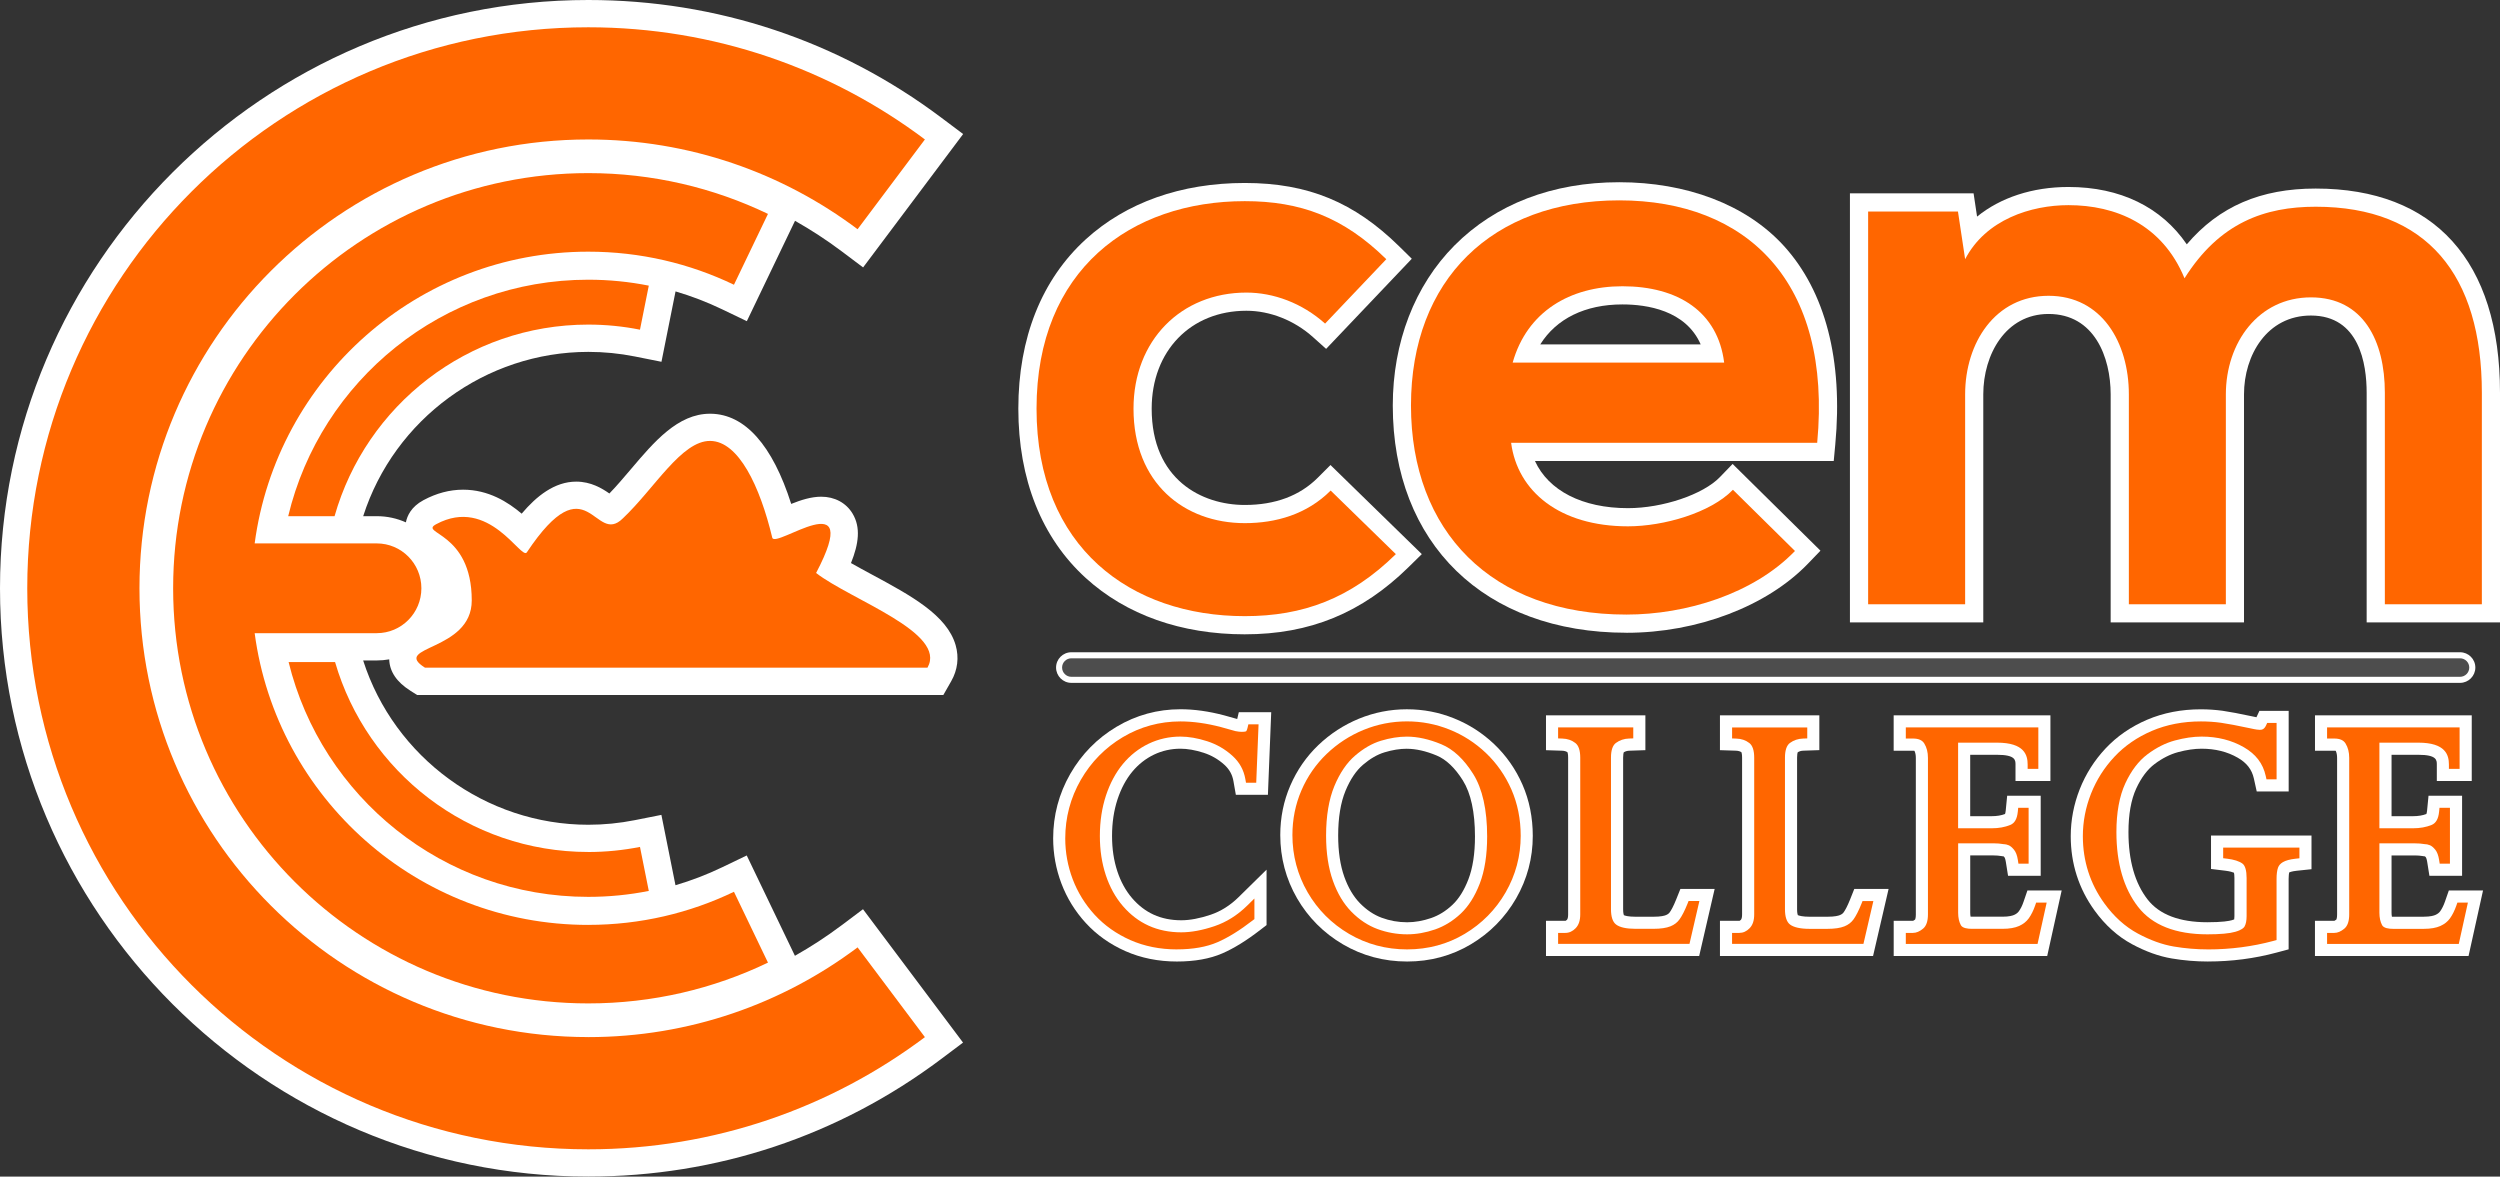 <?xml version="1.0" encoding="UTF-8"?><svg id="Layer_2" xmlns="http://www.w3.org/2000/svg" viewBox="0 0 825.49 388.5"><rect x="0" y="0" width="825.49" height="388.5" fill="#333333" stroke="none"/><defs><style>.cls-1{fill:#fff;}.cls-2{fill:#f60;}.cls-3{fill:#4d4d4d;}</style></defs><g id="Layer_2-2"><g><path class="cls-1" d="M277.76,305.62c-4.91,3.69-10.02,7-15.28,9.98l-15.91-33.13-8.11,3.9c-5.01,2.41-10.16,4.38-15.42,5.93l-4.65-23.23-8.81,1.75c-5.04,1-10.2,1.51-15.32,1.51-33.82,0-64.09-22.21-74.35-54.25h4.5c1.4,0,2.77-.13,4.11-.36,.11,4.01,2.46,7.5,7.01,10.37l2.2,1.39h173.76l2.59-4.54c2.13-3.73,2.63-7.84,1.47-11.9-2.86-9.97-14.9-16.45-27.64-23.32-2.35-1.27-4.75-2.56-6.92-3.8,2.58-6.41,3.26-11.81,.51-16.36-2.13-3.53-5.9-5.55-10.35-5.55-3.29,0-6.69,1.09-9.9,2.38-6.17-19.4-15.28-29.65-26.59-29.78h-.23c-10.59,0-18.45,9.27-26.05,18.24-2.36,2.78-4.78,5.64-7.17,8.1-2.41-1.69-6.07-3.92-10.95-3.92-7.13,0-13.11,4.78-18.01,10.58-4.51-3.83-10.95-7.92-19.34-7.92-4.42,0-8.83,1.17-13.12,3.48-4.01,2.16-5.35,5.15-5.77,7.31-2.94-1.31-6.18-2.04-9.6-2.04h-4.5c10.26-32.07,40.47-54.25,74.36-54.25,5.15,0,10.3,.51,15.31,1.51l8.82,1.76,4.65-23.24c5.26,1.55,10.41,3.52,15.42,5.93l8.12,3.9,15.91-33.14c5.26,2.98,10.37,6.29,15.28,9.98l7.2,5.41,33.03-44.04-7.19-5.4C276.97,13.43,236.67,0,194.25,0,87.14,0,0,87.14,0,194.25s87.14,194.25,194.25,194.25c42.42,0,82.73-13.43,116.55-38.84l7.19-5.4-33.03-44.04-7.2,5.41Z"/><g><path class="cls-1" d="M411.03,209.45c-20.99,0-39.15-6.43-52.51-18.59-14.57-13.27-22.27-32.6-22.27-55.92s7.7-42.65,22.27-55.92c13.36-12.17,31.51-18.6,52.51-18.6s36.21,6.44,50.93,20.88l4.21,4.14-28.29,29.76-4.34-3.89c-6.17-5.53-14.19-8.7-21.98-8.7-18.42,0-31.28,13.29-31.28,32.33,0,23.47,16.57,31.8,30.75,31.8,10.03,0,18.13-3.03,24.1-9l4.19-4.19,30.16,29.42-4.37,4.29c-15.41,15.14-32.59,22.19-54.08,22.19Z"/><path class="cls-1" d="M537.03,208.93c-46.86,0-77.14-29.45-77.14-75.03,0-20.87,7.24-39.64,20.38-52.86,13.58-13.65,32.38-20.87,54.39-20.87s41.83,7.26,54.35,21.01c13.73,15.07,19.6,37.76,16.99,65.61l-.51,5.44h-98.65c4.47,9.75,15.61,15.56,30.71,15.56,11.46,0,24.79-4.5,30.34-10.24l4.21-4.36,29.01,28.64-4.11,4.27c-13.57,14.09-36.55,22.84-59.97,22.84Zm24.53-95.21c-4.96-11.32-17.84-13.2-25.85-13.2-12.32,0-21.82,4.72-27.12,13.2h52.97Z"/><path class="cls-1" d="M781.46,205.52v-75.83c0-9.52-2.39-25.5-18.41-25.5-14.5,0-22.09,13.09-22.09,26.03v75.3h-44.03v-75.3c0-12.25-5.37-26.55-20.51-26.55-14.15,0-21.55,13.36-21.55,26.55v75.3h-44.03V63.84h40.83l1.15,7.68c7.73-6.27,18.26-9.78,30.17-9.78,17.12,0,30.68,6.65,39.08,18.94,10.65-12.52,24.39-18.42,42.55-18.42,39.25,0,60.87,23.95,60.87,67.43v75.83h-44.03Z"/></g><g><path class="cls-1" d="M388.61,317.49c-6.12,0-11.84-1.15-16.98-3.42-5.13-2.27-9.53-5.4-13.1-9.29-3.52-3.83-6.23-8.23-8.06-13.06-1.81-4.79-2.72-9.8-2.72-14.88,0-7.6,1.9-14.77,5.65-21.31,3.75-6.52,8.9-11.76,15.31-15.57,6.43-3.83,13.52-5.77,21.07-5.77,4.52,0,9.35,.67,14.38,2l4.36,1.22,.53-2.24h10.7l-1.09,27.27h-10.59l-.79-4.5c-.38-2.18-1.34-3.91-3.02-5.43-1.97-1.79-4.27-3.12-6.84-3.95-2.76-.89-5.33-1.34-7.64-1.34-3.1,0-6.04,.66-8.76,1.96-2.72,1.31-5.12,3.2-7.13,5.61-2.06,2.48-3.7,5.55-4.88,9.12-1.21,3.67-1.82,7.74-1.82,12.1s.59,8.14,1.75,11.69c1.12,3.42,2.76,6.4,4.87,8.86,2.07,2.41,4.46,4.25,7.12,5.46,2.7,1.23,5.77,1.85,9.12,1.85,2.86,0,6.12-.62,9.71-1.83,3.36-1.14,6.46-3.09,9.2-5.79l9.25-9.09v18.3l-2.12,1.63c-4.48,3.47-8.69,6.07-12.5,7.72-4.09,1.78-9.13,2.68-14.99,2.68Z"/><path class="cls-1" d="M464.64,317.49c-7.65,0-14.78-1.9-21.19-5.66-6.38-3.74-11.48-8.86-15.16-15.21-3.68-6.37-5.55-13.4-5.55-20.89,0-5.75,1.11-11.24,3.31-16.33,2.19-5.07,5.29-9.56,9.23-13.34,3.93-3.76,8.45-6.7,13.44-8.75,5.02-2.06,10.35-3.11,15.82-3.11s10.59,1,15.53,2.98c4.94,1.97,9.43,4.85,13.34,8.57,3.95,3.76,7.09,8.26,9.32,13.36,2.25,5.15,3.39,10.83,3.39,16.9,0,7.35-1.85,14.29-5.5,20.64-3.64,6.32-8.67,11.42-14.95,15.16-6.32,3.77-13.4,5.68-21.04,5.68Zm-.09-70.26c-2.33,0-4.81,.4-7.4,1.19-2.38,.72-4.76,2.11-7.1,4.11-2.27,1.94-4.2,4.82-5.76,8.57-1.61,3.89-2.43,8.87-2.43,14.82,0,5.25,.68,9.83,2.03,13.61,1.29,3.62,3.05,6.57,5.22,8.77,2.17,2.2,4.56,3.79,7.1,4.73,2.68,1,5.51,1.5,8.42,1.5,2.57,0,5.24-.47,7.94-1.4,2.53-.88,4.89-2.34,7.02-4.36,2.11-1.98,3.88-4.81,5.27-8.43,1.44-3.75,2.17-8.51,2.17-14.13,0-8.05-1.35-14.28-4.01-18.53-2.61-4.15-5.52-6.92-8.66-8.22-3.53-1.47-6.84-2.22-9.83-2.22Z"/><path class="cls-1" d="M510.48,315.68v-11.63h6.37c.09,0,.22,0,.56-.35,.24-.24,.38-.89,.38-1.76v-51.77c0-1.06-.14-1.58-.21-1.77-.37-.25-.9-.5-1.83-.52l-5.27-.17v-11.5h32.82v11.49l-5.25,.18c-.76,.02-1.35,.19-1.9,.54-.07,.21-.2,.73-.2,1.75v50.05c0,1.16,.16,1.73,.24,1.96,.33,.16,1.38,.52,3.86,.52h5.92c2.44,0,3.63-.33,4.12-.54,.58-.24,.96-.52,1.26-.94,.45-.63,1.18-1.88,2.14-4.28l1.37-3.42h11.31l-5.11,22.15h-50.56Z"/><path class="cls-1" d="M567.92,315.68v-11.63h6.38c.09,0,.22,0,.54-.34,.25-.25,.39-.9,.39-1.77v-51.77c0-1.06-.14-1.58-.21-1.78-.36-.24-.9-.49-1.83-.52l-5.27-.17v-11.5h32.82v11.49l-5.25,.18c-.76,.02-1.35,.19-1.9,.54-.07,.21-.2,.74-.2,1.76v50.05c0,1.16,.16,1.73,.24,1.95,.42,.19,1.61,.53,3.86,.53h5.91c2.44,0,3.63-.33,4.12-.54,.59-.24,.97-.52,1.28-.96,.44-.62,1.17-1.88,2.12-4.26l1.36-3.43h11.33l-5.13,22.15h-50.56Z"/><path class="cls-1" d="M625.29,315.68v-11.63h6.37s.23-.05,.7-.42c.06-.12,.24-.59,.24-1.68v-51.68c0-.96-.15-1.72-.46-2.36-.11-.02-.27-.03-.49-.03h-6.37v-11.67h51.76v21.68h-11.53v-5.44c0-1.43,0-3.22-6.11-3.22h-8.85v20.27h7.13c1.65,0,3.12-.24,4.37-.72,.06-.16,.17-.51,.23-1.12l.48-4.92h11.07v26.44h-10.78l-.73-4.59c-.18-1.13-.43-1.5-.44-1.5-.14-.17-.25-.28-.31-.34h-.22l-.43-.07c-.88-.15-1.75-.22-2.63-.22h-7.73v18.92c0,.48,.04,.92,.12,1.31,.1,0,.22,0,.35,0h10.2c2.19,0,3.34-.37,3.83-.59,.68-.31,1.21-.71,1.55-1.19,.62-.85,1.15-1.93,1.58-3.21l1.26-3.68h11.31l-4.78,21.64h-50.69Z"/><path class="cls-1" d="M729.14,317.49c-4.05,0-8.1-.34-12.04-1.01-4.24-.72-8.66-2.31-13.12-4.72-4.69-2.52-8.85-6.26-12.35-11.1-5.23-7.22-7.88-15.49-7.88-24.56,0-5.28,1-10.5,2.96-15.49,1.98-5.02,4.86-9.56,8.55-13.49,3.74-3.99,8.36-7.18,13.72-9.47,5.34-2.28,11.3-3.44,17.74-3.44,2.46,0,4.89,.17,7.22,.49,2.32,.33,5.62,.96,9.84,1.86,.53,.12,.95,.21,1.29,.27l.98-2.11h9.66v26.62h-10.55l-.94-4.27c-.66-2.97-2.34-5.16-5.32-6.87-3.43-1.98-7.45-2.98-11.95-2.98-2.35,0-4.96,.38-7.78,1.14-2.59,.7-5.19,2.01-7.73,3.92-2.36,1.77-4.4,4.48-6.06,8.07-1.7,3.68-2.57,8.53-2.57,14.41,0,9.38,2.13,16.87,6.33,22.26,3.88,4.97,10.51,7.5,19.71,7.5,5.02,0,7.22-.42,8.08-.67,.35-.1,.61-.2,.8-.27,.04-.24,.07-.58,.07-1.07v-12.58c0-.9-.08-1.45-.15-1.76-.44-.19-1.3-.47-2.8-.66l-4.78-.58v-11.05h33.18v11.13l-4.87,.51c-1.62,.17-2.3,.47-2.5,.57-.07,.33-.18,.99-.18,2.12v23.26l-4.03,1.08c-7.25,1.95-14.84,2.93-22.54,2.93Z"/><path class="cls-1" d="M764.39,315.68v-11.63h6.37s.23-.04,.7-.42c.06-.13,.24-.59,.24-1.68v-51.68c0-.96-.15-1.72-.45-2.36-.11-.01-.27-.03-.48-.03h-6.37v-11.67h51.76v21.68h-11.53v-5.44c0-1.43,0-3.22-6.1-3.22h-8.85v20.27h7.13c1.65,0,3.12-.24,4.37-.72,.06-.16,.17-.51,.23-1.12l.48-4.92h11.08v26.44h-10.79l-.73-4.59c-.18-1.13-.43-1.49-.43-1.49-.14-.17-.25-.28-.32-.35h-.26l-.46-.08c-.81-.13-1.68-.21-2.57-.21h-7.73v18.92c0,.48,.04,.92,.12,1.31,.11,0,.22,0,.36,0h10.2c2.18,0,3.32-.37,3.81-.59,.7-.32,1.22-.71,1.56-1.19,.61-.85,1.15-1.94,1.6-3.23l1.27-3.66h11.29l-4.78,21.64h-50.69Z"/></g><path class="cls-1" d="M353.76,225.48c-2.78,0-5.05-2.27-5.05-5.06s2.26-5.05,5.05-5.05h458.54c2.79,0,5.05,2.27,5.05,5.05s-2.27,5.06-5.05,5.06H353.76Z"/><g><g><path class="cls-2" d="M194.25,107.18c5.84,0,11.56,.58,17.07,1.68l2.91-14.54c-6.46-1.29-13.14-1.96-19.98-1.96-48.08,0-88.37,33.3-99.09,78.09h15.31c10.35-36.52,43.94-63.27,83.78-63.27Z"/><path class="cls-2" d="M194.25,281.32c-39.63,0-73.07-26.48-83.61-62.7h-15.34c10.92,44.5,51.08,77.52,98.95,77.52,6.84,0,13.52-.67,19.98-1.96l-2.91-14.53c-5.52,1.09-11.23,1.68-17.07,1.68Z"/><path class="cls-2" d="M194.25,305.4c-56.36,0-102.92-41.95-110.16-96.33h40.31c8.14,0,14.74-6.63,14.74-14.82s-6.6-14.82-14.74-14.82h-40.31c7.25-54.38,53.8-96.33,110.16-96.33,17.23,0,33.54,3.92,48.1,10.92l11.23-23.39c-17.96-8.63-38.08-13.47-59.33-13.47-75.71,0-137.08,61.37-137.08,137.08s61.37,137.08,137.08,137.08c21.25,0,41.38-4.84,59.33-13.47l-11.23-23.39c-14.56,7-30.87,10.93-48.1,10.93Z"/><path class="cls-2" d="M194.25,342.44c-81.85,0-148.2-66.35-148.2-148.2S112.4,46.05,194.25,46.05c33.36,0,64.15,11.03,88.92,29.64l22.23-29.64c-30.96-23.26-69.45-37.04-111.15-37.04C91.94,9,9,91.94,9,194.25s82.94,185.25,185.25,185.25c41.7,0,80.19-13.79,111.15-37.04l-22.23-29.64c-24.77,18.61-55.55,29.63-88.92,29.63Z"/><path class="cls-2" d="M144.04,173.08c-5.92,3.19,11.73,2.34,11.73,25.19,0,16.91-26.85,15.01-15.45,22.19h165.93c6.6-11.58-25.12-22.28-36.78-31.26,16.1-30.63-13.68-7.69-14.48-11.69-4.07-16.94-11.1-31.82-20.46-31.92-9.47-.12-18.43,15.71-28.83,25.54-9.47,9.46-11.56-19.02-31.74,11.25-1.82,2.73-12.45-18.71-29.92-9.3Z"/></g><g><path class="cls-2" d="M460.9,182.98c-14.96,14.7-30.71,20.47-49.87,20.47-37.54,0-68.77-22.57-68.77-68.51s31.23-68.52,68.77-68.52c18.37,0,32.55,5.25,46.72,19.17l-20.21,21.26c-7.62-6.82-17.06-10.24-25.98-10.24-21.52,0-37.28,15.75-37.28,38.33,0,24.67,16.8,37.8,36.75,37.8,10.24,0,20.48-2.88,28.35-10.76l21.53,21Z"/><path class="cls-2" d="M498.97,146.23c2.1,16.02,16.01,27.56,38.58,27.56,11.82,0,27.3-4.46,34.66-12.07l20.48,20.21c-13.66,14.17-35.97,21-55.65,21-44.63,0-71.14-27.56-71.14-69.04s26.77-67.73,68.77-67.73,70.36,26.78,65.36,80.06h-101.06Zm70.34-26.51c-2.1-16.8-15.22-25.2-33.6-25.2-17.32,0-31.49,8.4-36.23,25.2h69.83Z"/><path class="cls-2" d="M702.94,199.52v-69.3c0-17.06-8.92-32.55-26.51-32.55s-27.55,15.49-27.55,32.55v69.3h-32.03V69.84h29.66l2.37,15.75c6.82-13.13,21.79-17.85,34.12-17.85,15.49,0,30.97,6.3,38.32,24.15,11.56-18.38,26.51-23.63,43.31-23.63,36.75,0,54.87,22.58,54.87,61.43v69.83h-32.03v-69.83c0-17.07-7.08-31.5-24.41-31.5s-28.09,14.96-28.09,32.03v69.3h-32.03Z"/></g><g><path class="cls-2" d="M388.61,313.49c-5.57,0-10.74-1.04-15.37-3.08-4.62-2.05-8.57-4.85-11.77-8.33-3.17-3.46-5.62-7.42-7.27-11.77-1.64-4.34-2.46-8.86-2.46-13.46,0-6.89,1.72-13.39,5.12-19.32,3.4-5.91,8.07-10.66,13.88-14.12,5.8-3.45,12.21-5.2,19.03-5.2,4.17,0,8.67,.63,13.36,1.86l4.81,1.34c.83,.16,1.51,.24,2.04,.24,1.17,0,1.48-.18,1.49-.19,0,0,.25-.24,.47-1.17l.26-1.11h3.37l-.77,19.27h-3.38l-.21-1.19c-.54-3.06-1.93-5.58-4.27-7.7-2.4-2.18-5.19-3.79-8.3-4.8-3.16-1.02-6.15-1.54-8.87-1.54-3.7,0-7.23,.79-10.49,2.35-3.25,1.56-6.1,3.8-8.48,6.66-2.38,2.87-4.27,6.38-5.61,10.43-1.34,4.08-2.02,8.57-2.02,13.35s.66,8.98,1.95,12.93c1.29,3.92,3.18,7.36,5.64,10.22,2.45,2.86,5.31,5.04,8.51,6.49,3.22,1.46,6.84,2.2,10.77,2.2,3.3,0,7-.69,10.99-2.04,3.94-1.34,7.54-3.6,10.72-6.72l2.45-2.41v6.8l-.56,.43c-4.23,3.27-8.15,5.7-11.65,7.21-3.59,1.56-8.1,2.36-13.4,2.36Z"/><path class="cls-2" d="M464.64,313.49c-6.93,0-13.38-1.72-19.16-5.11-5.78-3.39-10.4-8.02-13.72-13.77-3.32-5.75-5.01-12.11-5.01-18.88,0-5.2,1-10.16,2.98-14.75,1.97-4.58,4.78-8.63,8.33-12.04,3.56-3.41,7.66-6.07,12.19-7.93,4.54-1.86,9.35-2.81,14.3-2.81s9.58,.91,14.04,2.69c4.47,1.78,8.53,4.39,12.07,7.76,3.56,3.39,6.39,7.45,8.41,12.06,2.03,4.64,3.06,9.78,3.06,15.29,0,6.64-1.67,12.91-4.97,18.65-3.29,5.72-7.85,10.33-13.53,13.72-5.69,3.4-12.08,5.12-18.99,5.12Zm-.09-70.26c-2.72,0-5.6,.46-8.56,1.36-2.91,.88-5.78,2.54-8.54,4.91-2.74,2.34-5.05,5.73-6.85,10.07-1.81,4.38-2.73,9.88-2.73,16.35,0,5.71,.76,10.74,2.27,14.95,1.49,4.18,3.56,7.62,6.14,10.23s5.46,4.52,8.55,5.66c3.13,1.16,6.43,1.75,9.81,1.75,3.02,0,6.12-.54,9.24-1.62,3.07-1.07,5.92-2.83,8.47-5.23,2.54-2.39,4.65-5.71,6.26-9.9,1.62-4.21,2.44-9.45,2.44-15.57,0-8.81-1.55-15.76-4.62-20.65-3.06-4.87-6.59-8.17-10.51-9.79-4.02-1.67-7.84-2.52-11.36-2.52Z"/><path class="cls-2" d="M514.48,311.67v-3.63h2.37c1.28,0,2.4-.51,3.42-1.55,1.02-1.05,1.52-2.54,1.52-4.56v-51.77c0-2.37-.54-3.99-1.61-4.82-1.21-.94-2.62-1.42-4.31-1.47l-1.39-.05v-3.63h24.82v3.62l-1.39,.05c-1.65,.05-3.07,.53-4.33,1.45-1.09,.8-1.64,2.43-1.64,4.85v50.05c0,2.5,.56,4.2,1.67,5.05,1.23,.95,3.39,1.43,6.43,1.43h5.92c2.38,0,4.27-.28,5.63-.83,1.29-.52,2.28-1.29,3.02-2.34,.83-1.17,1.7-2.88,2.59-5.1l.36-.91h3.57l-3.27,14.15h-43.38Z"/><path class="cls-2" d="M571.92,311.67v-3.63h2.38c1.28,0,2.39-.5,3.41-1.54,1.03-1.05,1.52-2.54,1.52-4.56v-51.77c0-2.38-.54-4-1.6-4.82-1.21-.94-2.62-1.42-4.31-1.47l-1.39-.05v-3.63h24.82v3.62l-1.39,.05c-1.65,.05-3.07,.53-4.33,1.45-1.09,.8-1.64,2.43-1.64,4.85v50.05c0,2.5,.56,4.2,1.67,5.05,1.21,.93,3.43,1.43,6.43,1.43h5.91c2.38,0,4.27-.28,5.63-.83,1.29-.52,2.28-1.29,3.03-2.34,.83-1.18,1.7-2.89,2.58-5.1l.36-.91h3.58l-3.28,14.15h-43.38Z"/><path class="cls-2" d="M629.29,311.67v-3.63h2.37c1.1,0,2.23-.48,3.36-1.43,1.05-.89,1.58-2.46,1.58-4.68v-51.68c0-1.86-.39-3.41-1.21-4.75-.68-1.1-1.9-1.64-3.73-1.64h-2.37v-3.67h43.76v13.69h-3.53v-1.44c0-3.1-1.05-7.22-10.11-7.22h-12.85v28.27h11.13c2.28,0,4.33-.37,6.11-1.1,1.43-.59,2.24-2.02,2.47-4.35l.13-1.3h3.44v18.44h-3.36l-.19-1.22c-.23-1.5-.66-2.64-1.28-3.39-.62-.75-1.21-1.25-1.73-1.46-.58-.24-1.1-.36-1.48-.36h-.12l-.12-.02c-1.06-.18-2.16-.27-3.26-.27h-11.73v22.92c0,1.59,.29,2.97,.88,4.08,.53,1.02,2.24,1.23,3.59,1.23h10.2c2.24,0,4.08-.32,5.47-.94,1.34-.6,2.4-1.45,3.16-2.5,.84-1.16,1.55-2.59,2.12-4.24l.33-.97h3.48l-3.01,13.64h-43.48Z"/><path class="cls-2" d="M729.14,313.49c-3.83,0-7.65-.32-11.37-.95-3.81-.65-7.81-2.1-11.89-4.3-4.16-2.24-7.86-5.58-11.01-9.92-4.73-6.53-7.12-14-7.12-22.21,0-4.78,.9-9.5,2.69-14.03,1.79-4.54,4.4-8.66,7.75-12.22,3.36-3.59,7.53-6.46,12.37-8.53,4.84-2.07,10.28-3.12,16.17-3.12,2.28,0,4.52,.15,6.67,.45,2.22,.32,5.44,.93,9.56,1.81,2,.46,2.89,.52,3.23,.52,.68,0,1.45-.17,2.04-1.45l.39-.83h3.1v18.62h-3.34l-.25-1.13c-.9-4.09-3.27-7.19-7.22-9.47-4.04-2.33-8.73-3.51-13.95-3.51-2.7,0-5.66,.43-8.82,1.28-3.08,.83-6.14,2.37-9.08,4.58-2.89,2.17-5.35,5.39-7.29,9.58-1.95,4.21-2.94,9.63-2.94,16.09,0,10.29,2.41,18.61,7.17,24.72,4.67,6,12.37,9.04,22.87,9.04,4.2,0,7.29-.28,9.19-.83,2.18-.62,2.86-1.36,3.07-1.74,.46-.81,.69-1.96,.69-3.44v-12.58c0-2.45-.47-4.09-1.36-4.76-1.08-.8-2.79-1.35-5.11-1.63l-1.27-.15v-3.51h25.18v3.53l-1.29,.14c-1.83,.2-3.23,.58-4.17,1.13-.82,.49-1.35,1.09-1.61,1.83-.32,.9-.48,2.15-.48,3.71v20.19l-1.07,.29c-6.92,1.86-14.15,2.8-21.51,2.8Z"/><path class="cls-2" d="M768.39,311.67v-3.63h2.37c1.12,0,2.21-.47,3.36-1.43,1.05-.89,1.58-2.46,1.58-4.68v-51.68c0-1.86-.39-3.41-1.21-4.75-.67-1.1-1.89-1.64-3.73-1.64h-2.37v-3.67h43.76v13.69h-3.53v-1.44c0-3.1-1.05-7.22-10.1-7.22h-12.85v28.27h11.13c2.27,0,4.33-.37,6.11-1.1,1.43-.59,2.24-2.02,2.47-4.35l.13-1.3h3.45v18.44h-3.38l-.19-1.22c-.24-1.5-.66-2.64-1.27-3.39-.62-.76-1.21-1.25-1.73-1.46-.74-.3-1.21-.36-1.49-.36h-.12l-.12-.02c-1.06-.18-2.15-.26-3.26-.26h-11.73v22.92c0,1.59,.29,2.97,.88,4.08,.54,1.02,2.25,1.23,3.59,1.23h10.2c2.23,0,4.07-.32,5.45-.94,1.35-.6,2.41-1.45,3.17-2.5,.83-1.16,1.54-2.59,2.12-4.25l.34-.97h3.47l-3.01,13.64h-43.47Z"/></g><path class="cls-3" d="M812.3,217.37H353.75c-1.68,0-3.05,1.37-3.05,3.05s1.37,3.06,3.05,3.06h458.54c1.68,0,3.05-1.37,3.05-3.06s-1.37-3.05-3.05-3.05Z"/></g></g></g></svg>